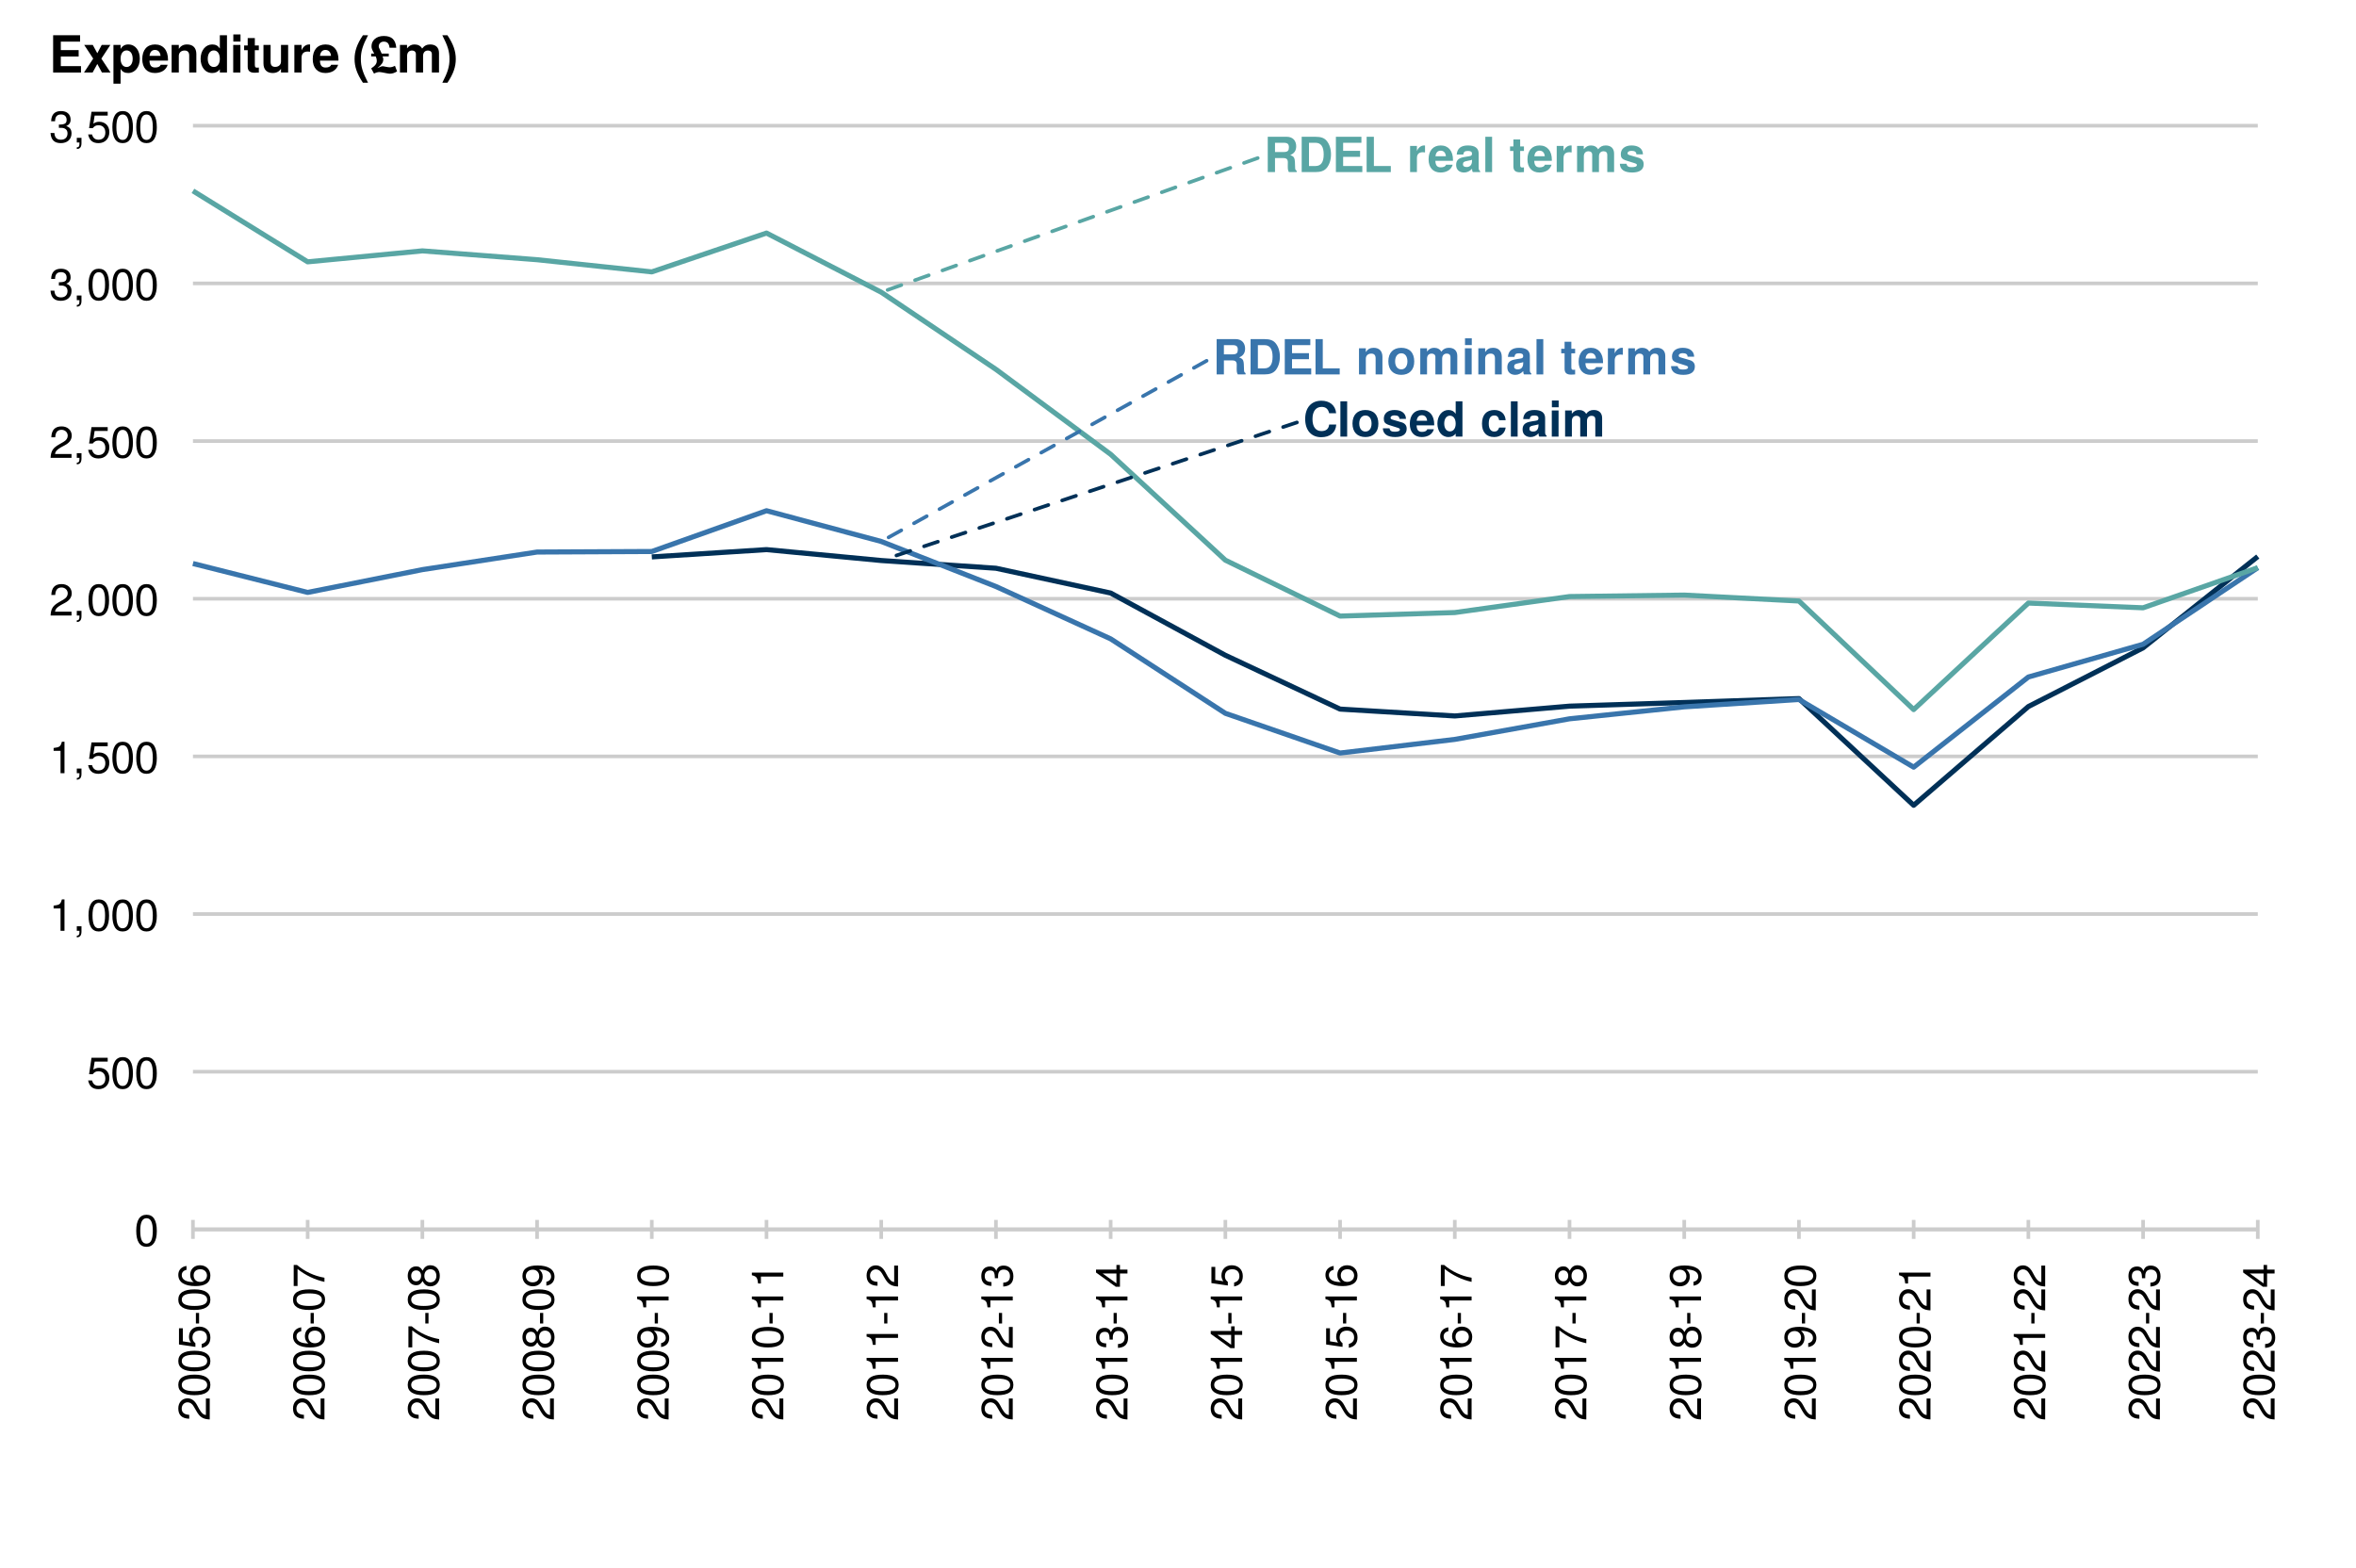 <?xml version="1.0" encoding="UTF-8"?>
<svg xmlns="http://www.w3.org/2000/svg" xmlns:xlink="http://www.w3.org/1999/xlink" width="691pt" height="460pt" viewBox="0 0 691 460" version="1.1">
<defs>
<g>
<symbol overflow="visible" id="glyph0-0">
<path style="stroke:none;" d=""/>
</symbol>
<symbol overflow="visible" id="glyph0-1">
<path style="stroke:none;" d="M 9.734 -3.547 L 7.656 -3.547 C 7.531 -2.219 6.703 -1.625 5.375 -1.625 C 3.719 -1.625 2.766 -2.891 2.766 -5.141 C 2.766 -7.438 3.766 -8.719 5.453 -8.719 C 6.594 -8.719 7.344 -8.188 7.656 -6.859 L 9.703 -6.859 C 9.516 -9.25 7.703 -10.531 5.375 -10.531 C 2.453 -10.531 0.625 -8.531 0.625 -5.172 C 0.625 -1.844 2.438 0.172 5.312 0.172 C 7.891 0.172 9.609 -1.172 9.734 -3.547 Z M 9.734 -3.547 "/>
</symbol>
<symbol overflow="visible" id="glyph0-2">
<path style="stroke:none;" d="M 2.938 0 L 2.938 -10.359 L 0.953 -10.359 L 0.953 0 Z M 2.938 0 "/>
</symbol>
<symbol overflow="visible" id="glyph0-3">
<path style="stroke:none;" d="M 8.094 -3.781 C 8.094 -6.391 6.688 -7.812 4.281 -7.812 C 1.938 -7.812 0.5 -6.359 0.5 -3.844 C 0.5 -1.312 1.938 0.125 4.297 0.125 C 6.625 0.125 8.094 -1.328 8.094 -3.781 Z M 6.094 -3.812 C 6.094 -2.375 5.359 -1.484 4.297 -1.484 C 3.219 -1.484 2.484 -2.375 2.484 -3.844 C 2.484 -5.297 3.219 -6.203 4.297 -6.203 C 5.391 -6.203 6.094 -5.312 6.094 -3.812 Z M 6.094 -3.812 "/>
</symbol>
<symbol overflow="visible" id="glyph0-4">
<path style="stroke:none;" d="M 7.391 -2.281 L 7.391 -2.375 C 7.391 -3.25 6.891 -3.906 5.891 -4.203 L 3.375 -4.938 C 2.812 -5.094 2.672 -5.219 2.672 -5.531 C 2.672 -5.953 3.125 -6.234 3.828 -6.234 C 4.781 -6.234 5.25 -5.906 5.266 -5.203 L 7.188 -5.203 C 7.156 -6.828 5.906 -7.812 3.844 -7.812 C 1.891 -7.812 0.688 -6.828 0.688 -5.25 C 0.688 -4.312 0.938 -3.797 2.359 -3.359 L 4.734 -2.609 C 5.234 -2.453 5.406 -2.297 5.406 -2.094 C 5.406 -1.625 4.844 -1.438 3.922 -1.438 C 3.016 -1.438 2.531 -1.609 2.359 -2.438 L 0.406 -2.438 C 0.469 -0.75 1.703 0.125 4.031 0.125 C 6.203 0.125 7.391 -0.719 7.391 -2.281 Z M 7.391 -2.281 "/>
</symbol>
<symbol overflow="visible" id="glyph0-5">
<path style="stroke:none;" d="M 7.469 -3.562 C 7.469 -6.203 6.125 -7.812 3.875 -7.812 C 1.656 -7.812 0.312 -6.312 0.312 -3.734 C 0.312 -1.281 1.656 0.125 3.828 0.125 C 5.547 0.125 6.938 -0.656 7.375 -2.156 L 5.422 -2.156 C 5.25 -1.609 4.625 -1.391 3.891 -1.391 C 2.953 -1.391 2.359 -1.812 2.297 -3.312 L 7.453 -3.312 Z M 5.391 -4.641 L 2.328 -4.641 C 2.453 -5.703 2.953 -6.281 3.844 -6.281 C 4.688 -6.281 5.297 -5.734 5.391 -4.641 Z M 5.391 -4.641 "/>
</symbol>
<symbol overflow="visible" id="glyph0-6">
<path style="stroke:none;" d="M 7.75 0 L 7.75 -10.359 L 5.766 -10.359 L 5.766 -6.688 C 5.266 -7.453 4.594 -7.812 3.641 -7.812 C 1.812 -7.812 0.406 -6.141 0.406 -3.828 C 0.406 -1.656 1.609 0.125 3.641 0.125 C 4.594 0.125 5.266 -0.234 5.766 -0.875 L 5.766 0 Z M 5.766 -3.797 C 5.766 -2.406 5.078 -1.531 4.078 -1.531 C 3.078 -1.531 2.406 -2.422 2.406 -3.828 C 2.406 -5.25 3.078 -6.141 4.078 -6.141 C 5.094 -6.141 5.766 -5.266 5.766 -3.797 Z M 5.766 -3.797 "/>
</symbol>
<symbol overflow="visible" id="glyph0-7">
<path style="stroke:none;" d=""/>
</symbol>
<symbol overflow="visible" id="glyph0-8">
<path style="stroke:none;" d="M 7.422 -2.656 L 5.516 -2.656 C 5.266 -1.859 4.859 -1.484 4.094 -1.484 C 3.078 -1.484 2.469 -2.297 2.469 -3.781 C 2.469 -5.188 2.844 -6.203 4.094 -6.203 C 4.906 -6.203 5.297 -5.812 5.516 -4.812 L 7.422 -4.812 C 7.281 -6.688 6.031 -7.812 4.109 -7.812 C 1.812 -7.812 0.484 -6.406 0.484 -3.781 C 0.484 -1.25 1.812 0.125 4.078 0.125 C 5.938 0.125 7.234 -1.031 7.422 -2.656 Z M 7.422 -2.656 "/>
</symbol>
<symbol overflow="visible" id="glyph0-9">
<path style="stroke:none;" d="M 7.453 0 L 7.453 -0.234 C 7.094 -0.562 7 -0.781 7 -1.188 L 7 -5.453 C 7 -7.016 5.922 -7.812 3.859 -7.812 C 1.781 -7.812 0.703 -6.922 0.562 -5.141 L 2.484 -5.141 C 2.594 -5.938 2.922 -6.203 3.891 -6.203 C 4.656 -6.203 5.047 -5.938 5.047 -5.438 C 5.047 -4.625 4.453 -4.703 3.453 -4.531 L 2.656 -4.391 C 1.141 -4.125 0.391 -3.469 0.391 -2.078 C 0.391 -0.578 1.453 0.125 2.734 0.125 C 3.578 0.125 4.359 -0.234 5.062 -0.969 C 5.062 -0.562 5.109 -0.234 5.297 0 Z M 5.047 -3.281 C 5.047 -2.141 4.484 -1.484 3.469 -1.484 C 2.797 -1.484 2.391 -1.734 2.391 -2.297 C 2.391 -2.891 2.703 -3.094 3.531 -3.25 L 4.203 -3.391 C 4.734 -3.484 4.812 -3.516 5.047 -3.625 Z M 5.047 -3.281 "/>
</symbol>
<symbol overflow="visible" id="glyph0-10">
<path style="stroke:none;" d="M 2.938 0 L 2.938 -7.672 L 0.953 -7.672 L 0.953 0 Z M 2.969 -8.609 L 2.969 -10.594 L 0.984 -10.594 L 0.984 -8.609 Z M 2.969 -8.609 "/>
</symbol>
<symbol overflow="visible" id="glyph0-11">
<path style="stroke:none;" d="M 11.719 0 L 11.719 -5.438 C 11.719 -6.922 10.812 -7.812 9.266 -7.812 C 8.297 -7.812 7.625 -7.469 7.031 -6.672 C 6.656 -7.391 5.891 -7.812 4.938 -7.812 C 4.047 -7.812 3.484 -7.5 2.828 -6.719 L 2.828 -7.672 L 0.859 -7.672 L 0.859 0 L 2.844 0 L 2.844 -4.609 C 2.844 -5.547 3.359 -6.109 4.203 -6.109 C 4.875 -6.109 5.297 -5.734 5.297 -5.125 L 5.297 0 L 7.281 0 L 7.281 -4.609 C 7.281 -5.547 7.797 -6.109 8.641 -6.109 C 9.312 -6.109 9.719 -5.734 9.719 -5.125 L 9.719 0 Z M 11.719 0 "/>
</symbol>
<symbol overflow="visible" id="glyph0-12">
<path style="stroke:none;" d="M 9.625 0 L 9.625 -0.391 C 9.297 -0.562 9.172 -0.781 9.172 -1.234 C 9.109 -4.297 9.062 -4.438 7.734 -5 C 8.906 -5.453 9.484 -6.297 9.484 -7.562 C 9.484 -9.172 8.531 -10.359 6.703 -10.359 L 1.141 -10.359 L 1.141 0 L 3.266 0 L 3.266 -4.109 L 5.719 -4.109 C 6.641 -4.109 7.031 -3.734 7.031 -2.875 L 7.016 -1.781 C 7.016 -0.812 7.062 -0.5 7.344 0 Z M 7.344 -7.266 C 7.344 -6.344 7.047 -5.891 5.844 -5.891 L 3.266 -5.891 L 3.266 -8.594 L 5.844 -8.594 C 7.016 -8.594 7.344 -8.156 7.344 -7.266 Z M 7.344 -7.266 "/>
</symbol>
<symbol overflow="visible" id="glyph0-13">
<path style="stroke:none;" d="M 9.688 -5.188 C 9.688 -6.781 9.25 -8.188 8.422 -9.172 C 7.719 -10.016 6.734 -10.359 5.141 -10.359 L 1.094 -10.359 L 1.094 0 L 5.141 0 C 6.719 0 7.703 -0.375 8.422 -1.203 C 9.234 -2.172 9.688 -3.578 9.688 -5.188 Z M 7.547 -5.172 C 7.547 -2.906 6.75 -1.781 5.141 -1.781 L 3.234 -1.781 L 3.234 -8.594 L 5.141 -8.594 C 6.75 -8.594 7.547 -7.469 7.547 -5.172 Z M 7.547 -5.172 "/>
</symbol>
<symbol overflow="visible" id="glyph0-14">
<path style="stroke:none;" d="M 8.875 0 L 8.875 -1.781 L 3.25 -1.781 L 3.25 -4.469 L 8.219 -4.469 L 8.219 -6.234 L 3.25 -6.234 L 3.25 -8.594 L 8.609 -8.594 L 8.609 -10.359 L 1.125 -10.359 L 1.125 0 Z M 8.875 0 "/>
</symbol>
<symbol overflow="visible" id="glyph0-15">
<path style="stroke:none;" d="M 8.234 0 L 8.234 -1.781 L 3.266 -1.781 L 3.266 -10.359 L 1.141 -10.359 L 1.141 0 Z M 8.234 0 "/>
</symbol>
<symbol overflow="visible" id="glyph0-16">
<path style="stroke:none;" d="M 7.766 0 L 7.766 -5.141 C 7.766 -6.844 6.828 -7.812 5.188 -7.812 C 4.156 -7.812 3.453 -7.422 2.891 -6.562 L 2.891 -7.672 L 0.891 -7.672 L 0.891 0 L 2.891 0 L 2.891 -4.609 C 2.891 -5.516 3.531 -6.109 4.5 -6.109 C 5.344 -6.109 5.766 -5.641 5.766 -4.734 L 5.766 0 Z M 7.766 0 "/>
</symbol>
<symbol overflow="visible" id="glyph0-17">
<path style="stroke:none;" d="M 4.281 0 L 4.281 -1.391 C 4.078 -1.359 3.969 -1.344 3.828 -1.344 C 3.297 -1.344 3.172 -1.5 3.172 -2.188 L 3.172 -6.203 L 4.281 -6.203 L 4.281 -7.516 L 3.172 -7.516 L 3.172 -9.578 L 1.188 -9.578 L 1.188 -7.516 L 0.203 -7.516 L 0.203 -6.203 L 1.188 -6.203 L 1.188 -1.656 C 1.188 -0.438 1.812 0.062 3.125 0.062 C 3.562 0.062 3.922 0.016 4.281 0 Z M 4.281 0 "/>
</symbol>
<symbol overflow="visible" id="glyph0-18">
<path style="stroke:none;" d="M 5.266 -5.766 L 5.266 -7.797 C 5.141 -7.812 5.078 -7.812 5.016 -7.812 C 4.109 -7.812 3.312 -7.203 2.891 -6.172 L 2.891 -7.672 L 0.891 -7.672 L 0.891 0 L 2.891 0 L 2.891 -4.078 C 2.891 -5.25 3.469 -5.828 4.641 -5.828 C 4.844 -5.828 4.984 -5.812 5.266 -5.766 Z M 5.266 -5.766 "/>
</symbol>
<symbol overflow="visible" id="glyph1-0">
<path style="stroke:none;" d=""/>
</symbol>
<symbol overflow="visible" id="glyph1-1">
<path style="stroke:none;" d="M 6.594 -4.438 C 6.594 -7.625 5.578 -9.219 3.578 -9.219 C 1.594 -9.219 0.562 -7.609 0.562 -4.516 C 0.562 -1.406 1.594 0.188 3.578 0.188 C 5.531 0.188 6.594 -1.406 6.594 -4.438 Z M 5.422 -4.531 C 5.422 -1.922 4.828 -0.75 3.547 -0.75 C 2.344 -0.75 1.734 -1.969 1.734 -4.5 C 1.734 -7.016 2.344 -8.203 3.578 -8.203 C 4.812 -8.203 5.422 -7 5.422 -4.531 Z M 5.422 -4.531 "/>
</symbol>
<symbol overflow="visible" id="glyph1-2">
<path style="stroke:none;" d="M 6.672 -3.062 C 6.672 -4.875 5.453 -6.078 3.688 -6.078 C 3.047 -6.078 2.516 -5.906 1.984 -5.516 L 2.359 -7.891 L 6.188 -7.891 L 6.188 -9.016 L 1.438 -9.016 L 0.734 -4.203 L 1.797 -4.203 C 2.328 -4.844 2.766 -5.062 3.484 -5.062 C 4.719 -5.062 5.5 -4.266 5.5 -2.906 C 5.5 -1.578 4.734 -0.812 3.484 -0.812 C 2.484 -0.812 1.875 -1.328 1.594 -2.359 L 0.453 -2.359 C 0.828 -0.531 1.875 0.188 3.516 0.188 C 5.375 0.188 6.672 -1.109 6.672 -3.062 Z M 6.672 -3.062 "/>
</symbol>
<symbol overflow="visible" id="glyph1-3">
<path style="stroke:none;" d="M 4.516 0 L 4.516 -9.219 L 3.75 -9.219 C 3.359 -7.797 3.094 -7.609 1.328 -7.391 L 1.328 -6.562 L 3.359 -6.562 L 3.359 0 Z M 4.516 0 "/>
</symbol>
<symbol overflow="visible" id="glyph1-4">
<path style="stroke:none;" d="M 2.5 0.203 L 2.5 -1.359 L 1.125 -1.359 L 1.125 0 L 1.906 0 L 1.906 0.234 C 1.906 1.125 1.734 1.391 1.125 1.422 L 1.125 1.906 C 2.047 1.906 2.5 1.328 2.5 0.203 Z M 2.5 0.203 "/>
</symbol>
<symbol overflow="visible" id="glyph1-5">
<path style="stroke:none;" d="M 6.641 -6.516 C 6.641 -8.078 5.438 -9.219 3.688 -9.219 C 1.812 -9.219 0.719 -8.25 0.656 -6.016 L 1.797 -6.016 C 1.891 -7.562 2.516 -8.219 3.656 -8.219 C 4.688 -8.219 5.469 -7.469 5.469 -6.484 C 5.469 -5.766 5.047 -5.141 4.219 -4.672 L 3.031 -3.984 C 1.109 -2.906 0.547 -2.031 0.438 0 L 6.578 0 L 6.578 -1.125 L 1.734 -1.125 C 1.844 -1.891 2.266 -2.359 3.391 -3.031 L 4.688 -3.734 C 5.984 -4.422 6.641 -5.375 6.641 -6.516 Z M 6.641 -6.516 "/>
</symbol>
<symbol overflow="visible" id="glyph1-6">
<path style="stroke:none;" d="M 6.578 -2.672 C 6.578 -3.797 6.125 -4.453 5.016 -4.828 C 5.875 -5.156 6.312 -5.766 6.312 -6.688 C 6.312 -8.266 5.25 -9.219 3.5 -9.219 C 1.641 -9.219 0.656 -8.203 0.609 -6.234 L 1.75 -6.234 C 1.781 -7.609 2.344 -8.219 3.516 -8.219 C 4.531 -8.219 5.141 -7.625 5.141 -6.641 C 5.141 -5.656 4.703 -5.25 2.875 -5.25 L 2.875 -4.297 L 3.5 -4.297 C 4.766 -4.297 5.406 -3.688 5.406 -2.672 C 5.406 -1.516 4.688 -0.812 3.5 -0.812 C 2.25 -0.812 1.641 -1.438 1.562 -2.781 L 0.422 -2.781 C 0.562 -0.734 1.578 0.188 3.453 0.188 C 5.359 0.188 6.578 -0.938 6.578 -2.672 Z M 6.578 -2.672 "/>
</symbol>
<symbol overflow="visible" id="glyph2-0">
<path style="stroke:none;" d=""/>
</symbol>
<symbol overflow="visible" id="glyph2-1">
<path style="stroke:none;" d="M -6.516 -6.641 C -8.078 -6.641 -9.219 -5.438 -9.219 -3.688 C -9.219 -1.812 -8.25 -0.719 -6.016 -0.656 L -6.016 -1.797 C -7.562 -1.891 -8.219 -2.516 -8.219 -3.656 C -8.219 -4.688 -7.469 -5.469 -6.484 -5.469 C -5.766 -5.469 -5.141 -5.047 -4.672 -4.219 L -3.984 -3.031 C -2.906 -1.109 -2.031 -0.547 0 -0.438 L 0 -6.578 L -1.125 -6.578 L -1.125 -1.734 C -1.891 -1.844 -2.359 -2.266 -3.031 -3.391 L -3.734 -4.688 C -4.422 -5.984 -5.375 -6.641 -6.516 -6.641 Z M -6.516 -6.641 "/>
</symbol>
<symbol overflow="visible" id="glyph2-2">
<path style="stroke:none;" d="M -4.438 -6.594 C -7.625 -6.594 -9.219 -5.578 -9.219 -3.578 C -9.219 -1.594 -7.609 -0.562 -4.516 -0.562 C -1.406 -0.562 0.188 -1.594 0.188 -3.578 C 0.188 -5.531 -1.406 -6.594 -4.438 -6.594 Z M -4.531 -5.422 C -1.922 -5.422 -0.75 -4.828 -0.75 -3.547 C -0.75 -2.344 -1.969 -1.734 -4.5 -1.734 C -7.016 -1.734 -8.203 -2.344 -8.203 -3.578 C -8.203 -4.812 -7 -5.422 -4.531 -5.422 Z M -4.531 -5.422 "/>
</symbol>
<symbol overflow="visible" id="glyph2-3">
<path style="stroke:none;" d="M -3.062 -6.672 C -4.875 -6.672 -6.078 -5.453 -6.078 -3.688 C -6.078 -3.047 -5.906 -2.516 -5.516 -1.984 L -7.891 -2.359 L -7.891 -6.188 L -9.016 -6.188 L -9.016 -1.438 L -4.203 -0.734 L -4.203 -1.797 C -4.844 -2.328 -5.062 -2.766 -5.062 -3.484 C -5.062 -4.719 -4.266 -5.5 -2.906 -5.5 C -1.578 -5.5 -0.812 -4.734 -0.812 -3.484 C -0.812 -2.484 -1.328 -1.875 -2.359 -1.594 L -2.359 -0.453 C -0.531 -0.828 0.188 -1.875 0.188 -3.516 C 0.188 -5.375 -1.109 -6.672 -3.062 -6.672 Z M -3.062 -6.672 "/>
</symbol>
<symbol overflow="visible" id="glyph2-4">
<path style="stroke:none;" d="M -3.125 -3.688 L -4.062 -3.688 L -4.062 -0.594 L -3.125 -0.594 Z M -3.125 -3.688 "/>
</symbol>
<symbol overflow="visible" id="glyph2-5">
<path style="stroke:none;" d="M -2.859 -6.672 C -4.578 -6.672 -5.734 -5.5 -5.734 -3.844 C -5.734 -2.938 -5.375 -2.219 -4.703 -1.734 C -6.953 -1.734 -8.203 -2.469 -8.203 -3.781 C -8.203 -4.594 -7.703 -5.141 -6.812 -5.328 L -6.812 -6.469 C -8.312 -6.25 -9.219 -5.266 -9.219 -3.859 C -9.219 -1.719 -7.406 -0.562 -4.203 -0.562 C -1.328 -0.562 0.188 -1.547 0.188 -3.656 C 0.188 -5.406 -1.047 -6.672 -2.859 -6.672 Z M -2.766 -5.5 C -1.609 -5.5 -0.812 -4.719 -0.812 -3.672 C -0.812 -2.594 -1.656 -1.797 -2.828 -1.797 C -3.984 -1.797 -4.719 -2.578 -4.719 -3.703 C -4.719 -4.812 -4 -5.5 -2.766 -5.5 Z M -2.766 -5.5 "/>
</symbol>
<symbol overflow="visible" id="glyph2-6">
<path style="stroke:none;" d="M -8.062 -6.766 L -9.016 -6.766 L -9.016 -0.594 L -7.891 -0.594 L -7.891 -5.578 C -5.578 -3.75 -2.891 -2.438 0 -1.797 L 0 -3.016 C -2.984 -3.516 -5.766 -4.828 -8.062 -6.766 Z M -8.062 -6.766 "/>
</symbol>
<symbol overflow="visible" id="glyph2-7">
<path style="stroke:none;" d="M -2.594 -6.672 C -3.625 -6.672 -4.344 -6.156 -4.844 -5.078 C -5.422 -6.031 -5.891 -6.344 -6.766 -6.344 C -8.203 -6.344 -9.219 -5.219 -9.219 -3.578 C -9.219 -1.953 -8.203 -0.812 -6.766 -0.812 C -5.906 -0.812 -5.438 -1.125 -4.844 -2.047 C -4.344 -1 -3.625 -0.484 -2.609 -0.484 C -0.922 -0.484 0.188 -1.75 0.188 -3.578 C 0.188 -5.391 -0.922 -6.672 -2.594 -6.672 Z M -6.734 -5.172 C -5.875 -5.172 -5.297 -4.531 -5.297 -3.578 C -5.297 -2.609 -5.875 -1.969 -6.75 -1.969 C -7.625 -1.969 -8.203 -2.609 -8.203 -3.578 C -8.203 -4.547 -7.625 -5.172 -6.734 -5.172 Z M -2.594 -5.5 C -1.5 -5.5 -0.812 -4.719 -0.812 -3.547 C -0.812 -2.438 -1.516 -1.656 -2.594 -1.656 C -3.672 -1.656 -4.344 -2.438 -4.344 -3.578 C -4.344 -4.719 -3.672 -5.5 -2.594 -5.5 Z M -2.594 -5.5 "/>
</symbol>
<symbol overflow="visible" id="glyph2-8">
<path style="stroke:none;" d="M -4.828 -6.609 C -7.703 -6.609 -9.219 -5.609 -9.219 -3.516 C -9.219 -1.75 -7.969 -0.5 -6.156 -0.5 C -4.453 -0.5 -3.281 -1.656 -3.281 -3.328 C -3.281 -4.203 -3.594 -4.844 -4.312 -5.438 C -2.062 -5.422 -0.812 -4.688 -0.812 -3.375 C -0.812 -2.578 -1.328 -2.016 -2.203 -1.828 L -2.203 -0.688 C -0.703 -0.906 0.188 -1.891 0.188 -3.297 C 0.188 -5.453 -1.641 -6.609 -4.828 -6.609 Z M -6.188 -5.375 C -5.062 -5.375 -4.297 -4.578 -4.297 -3.453 C -4.297 -2.359 -5.016 -1.656 -6.25 -1.656 C -7.422 -1.656 -8.219 -2.438 -8.219 -3.5 C -8.219 -4.562 -7.391 -5.375 -6.188 -5.375 Z M -6.188 -5.375 "/>
</symbol>
<symbol overflow="visible" id="glyph2-9">
<path style="stroke:none;" d="M 0 -4.516 L -9.219 -4.516 L -9.219 -3.75 C -7.797 -3.359 -7.609 -3.094 -7.391 -1.328 L -6.562 -1.328 L -6.562 -3.359 L 0 -3.359 Z M 0 -4.516 "/>
</symbol>
<symbol overflow="visible" id="glyph2-10">
<path style="stroke:none;" d="M -2.672 -6.578 C -3.797 -6.578 -4.453 -6.125 -4.828 -5.016 C -5.156 -5.875 -5.766 -6.312 -6.688 -6.312 C -8.266 -6.312 -9.219 -5.25 -9.219 -3.5 C -9.219 -1.641 -8.203 -0.656 -6.234 -0.609 L -6.234 -1.75 C -7.609 -1.781 -8.219 -2.344 -8.219 -3.516 C -8.219 -4.531 -7.625 -5.141 -6.641 -5.141 C -5.656 -5.141 -5.25 -4.703 -5.25 -2.875 L -4.297 -2.875 L -4.297 -3.5 C -4.297 -4.766 -3.688 -5.406 -2.672 -5.406 C -1.516 -5.406 -0.812 -4.688 -0.812 -3.5 C -0.812 -2.25 -1.438 -1.641 -2.781 -1.562 L -2.781 -0.422 C -0.734 -0.562 0.188 -1.578 0.188 -3.453 C 0.188 -5.359 -0.938 -6.578 -2.672 -6.578 Z M -2.672 -6.578 "/>
</symbol>
<symbol overflow="visible" id="glyph2-11">
<path style="stroke:none;" d="M -2.203 -6.766 L -3.234 -6.766 L -3.234 -5.391 L -9.219 -5.391 L -9.219 -4.547 L -3.422 -0.359 L -2.203 -0.359 L -2.203 -4.25 L 0 -4.25 L 0 -5.391 L -2.203 -5.391 Z M -3.234 -4.25 L -3.234 -1.359 L -7.266 -4.25 Z M -3.234 -4.25 "/>
</symbol>
<symbol overflow="visible" id="glyph3-0">
<path style="stroke:none;" d=""/>
</symbol>
<symbol overflow="visible" id="glyph3-1">
<path style="stroke:none;" d="M 9.359 0 L 9.359 -1.875 L 3.438 -1.875 L 3.438 -4.703 L 8.672 -4.703 L 8.672 -6.578 L 3.438 -6.578 L 3.438 -9.062 L 9.094 -9.062 L 9.094 -10.938 L 1.188 -10.938 L 1.188 0 Z M 9.359 0 "/>
</symbol>
<symbol overflow="visible" id="glyph3-2">
<path style="stroke:none;" d="M 8.031 0 L 5.328 -4.078 L 7.969 -8.094 L 5.438 -8.094 L 4.141 -5.656 L 2.812 -8.094 L 0.297 -8.094 L 2.938 -4.078 L 0.234 0 L 2.766 0 L 4.141 -2.516 L 5.5 0 Z M 8.031 0 "/>
</symbol>
<symbol overflow="visible" id="glyph3-3">
<path style="stroke:none;" d="M 8.609 -4.047 C 8.609 -6.453 7.328 -8.234 5.219 -8.234 C 4.203 -8.234 3.484 -7.797 2.969 -6.906 L 2.969 -8.094 L 0.875 -8.094 L 0.875 3.266 L 2.969 3.266 L 2.969 -1.078 C 3.484 -0.188 4.203 0.141 5.219 0.141 C 7.172 0.141 8.609 -1.594 8.609 -4.047 Z M 6.516 -4.016 C 6.516 -2.547 5.781 -1.625 4.734 -1.625 C 3.688 -1.625 2.969 -2.531 2.969 -4.047 C 2.969 -5.562 3.688 -6.484 4.734 -6.484 C 5.812 -6.484 6.516 -5.562 6.516 -4.016 Z M 6.516 -4.016 "/>
</symbol>
<symbol overflow="visible" id="glyph3-4">
<path style="stroke:none;" d="M 7.875 -3.75 C 7.875 -6.547 6.469 -8.234 4.078 -8.234 C 1.75 -8.234 0.328 -6.656 0.328 -3.938 C 0.328 -1.344 1.734 0.141 4.031 0.141 C 5.844 0.141 7.312 -0.688 7.781 -2.281 L 5.719 -2.281 C 5.531 -1.688 4.875 -1.469 4.109 -1.469 C 3.125 -1.469 2.484 -1.922 2.438 -3.5 L 7.859 -3.5 Z M 5.688 -4.891 L 2.453 -4.891 C 2.594 -6.016 3.125 -6.625 4.047 -6.625 C 4.953 -6.625 5.578 -6.047 5.688 -4.891 Z M 5.688 -4.891 "/>
</symbol>
<symbol overflow="visible" id="glyph3-5">
<path style="stroke:none;" d="M 8.188 0 L 8.188 -5.438 C 8.188 -7.219 7.203 -8.234 5.469 -8.234 C 4.375 -8.234 3.641 -7.828 3.047 -6.938 L 3.047 -8.094 L 0.938 -8.094 L 0.938 0 L 3.047 0 L 3.047 -4.859 C 3.047 -5.812 3.719 -6.453 4.734 -6.453 C 5.641 -6.453 6.094 -5.953 6.094 -5 L 6.094 0 Z M 8.188 0 "/>
</symbol>
<symbol overflow="visible" id="glyph3-6">
<path style="stroke:none;" d="M 8.172 0 L 8.172 -10.938 L 6.078 -10.938 L 6.078 -7.047 C 5.547 -7.859 4.844 -8.234 3.844 -8.234 C 1.906 -8.234 0.438 -6.484 0.438 -4.031 C 0.438 -1.734 1.688 0.141 3.844 0.141 C 4.844 0.141 5.547 -0.234 6.078 -0.938 L 6.078 0 Z M 6.078 -4 C 6.078 -2.531 5.359 -1.625 4.312 -1.625 C 3.25 -1.625 2.531 -2.547 2.531 -4.031 C 2.531 -5.531 3.25 -6.484 4.312 -6.484 C 5.375 -6.484 6.078 -5.547 6.078 -4 Z M 6.078 -4 "/>
</symbol>
<symbol overflow="visible" id="glyph3-7">
<path style="stroke:none;" d="M 3.109 0 L 3.109 -8.094 L 1 -8.094 L 1 0 Z M 3.141 -9.078 L 3.141 -11.172 L 1.031 -11.172 L 1.031 -9.078 Z M 3.141 -9.078 "/>
</symbol>
<symbol overflow="visible" id="glyph3-8">
<path style="stroke:none;" d="M 4.516 0 L 4.516 -1.469 C 4.312 -1.438 4.188 -1.422 4.031 -1.422 C 3.484 -1.422 3.344 -1.594 3.344 -2.312 L 3.344 -6.547 L 4.516 -6.547 L 4.516 -7.938 L 3.344 -7.938 L 3.344 -10.109 L 1.25 -10.109 L 1.25 -7.938 L 0.203 -7.938 L 0.203 -6.547 L 1.25 -6.547 L 1.25 -1.734 C 1.25 -0.469 1.922 0.062 3.297 0.062 C 3.766 0.062 4.141 0.016 4.516 0 Z M 4.516 0 "/>
</symbol>
<symbol overflow="visible" id="glyph3-9">
<path style="stroke:none;" d="M 8.109 0 L 8.109 -8.094 L 6.016 -8.094 L 6.016 -3.234 C 6.016 -2.281 5.344 -1.656 4.312 -1.656 C 3.422 -1.656 2.969 -2.125 2.969 -3.109 L 2.969 -8.094 L 0.875 -8.094 L 0.875 -2.672 C 0.875 -0.891 1.859 0.141 3.578 0.141 C 4.688 0.141 5.422 -0.266 6.016 -1.062 L 6.016 0 Z M 8.109 0 "/>
</symbol>
<symbol overflow="visible" id="glyph3-10">
<path style="stroke:none;" d="M 5.547 -6.094 L 5.547 -8.219 C 5.438 -8.234 5.359 -8.234 5.297 -8.234 C 4.328 -8.234 3.5 -7.609 3.047 -6.516 L 3.047 -8.094 L 0.938 -8.094 L 0.938 0 L 3.047 0 L 3.047 -4.312 C 3.047 -5.531 3.656 -6.156 4.891 -6.156 C 5.109 -6.156 5.266 -6.141 5.547 -6.094 Z M 5.547 -6.094 "/>
</symbol>
<symbol overflow="visible" id="glyph3-11">
<path style="stroke:none;" d=""/>
</symbol>
<symbol overflow="visible" id="glyph3-12">
<path style="stroke:none;" d="M 4.547 3 C 2.953 -0.094 2.438 -1.766 2.438 -3.969 C 2.438 -6.172 2.953 -7.875 4.547 -10.938 L 3.047 -10.938 C 1.312 -8.344 0.594 -6.266 0.594 -3.969 C 0.594 -1.672 1.312 0.406 3.047 3 Z M 4.547 3 "/>
</symbol>
<symbol overflow="visible" id="glyph3-13">
<path style="stroke:none;" d="M 8.062 -0.328 L 7.438 -1.969 C 6.844 -1.672 6.359 -1.531 5.859 -1.531 C 5.328 -1.531 4.125 -1.844 3.953 -1.844 C 3.531 -1.844 3.219 -1.734 2.281 -1.297 C 3.562 -2.297 4.016 -2.984 4.016 -3.859 C 4.016 -4.156 3.969 -4.344 3.797 -4.734 L 5.625 -4.734 L 5.625 -5.562 L 3.547 -5.562 C 3.453 -5.797 3.344 -6.016 3.094 -6.547 C 2.734 -7.281 2.688 -7.391 2.688 -7.688 C 2.688 -8.484 3.297 -9.062 4.156 -9.062 C 5 -9.062 5.672 -8.703 5.828 -7.422 L 5.844 -7.266 L 7.828 -7.266 C 7.625 -9.656 6.469 -10.719 4.141 -10.719 C 1.953 -10.719 0.562 -9.391 0.562 -7.734 C 0.562 -7.078 0.688 -6.75 1.359 -5.562 L 0.469 -5.562 L 0.469 -4.734 L 1.797 -4.734 C 2.047 -4.156 2.109 -3.844 2.109 -3.469 C 2.109 -2.594 1.719 -2.062 0.469 -1.203 L 1.297 0.312 C 1.953 -0.016 2.359 -0.141 2.922 -0.141 C 3.453 -0.141 5.375 0.344 5.875 0.344 C 6.609 0.344 7.219 0.172 8.062 -0.328 Z M 8.062 -0.328 "/>
</symbol>
<symbol overflow="visible" id="glyph3-14">
<path style="stroke:none;" d="M 12.359 0 L 12.359 -5.734 C 12.359 -7.312 11.406 -8.234 9.781 -8.234 C 8.766 -8.234 8.047 -7.875 7.406 -7.031 C 7.016 -7.797 6.203 -8.234 5.203 -8.234 C 4.281 -8.234 3.672 -7.922 2.984 -7.094 L 2.984 -8.094 L 0.906 -8.094 L 0.906 0 L 3 0 L 3 -4.859 C 3 -5.844 3.547 -6.453 4.438 -6.453 C 5.141 -6.453 5.578 -6.047 5.578 -5.406 L 5.578 0 L 7.688 0 L 7.688 -4.859 C 7.688 -5.844 8.219 -6.453 9.125 -6.453 C 9.828 -6.453 10.266 -6.047 10.266 -5.406 L 10.266 0 Z M 12.359 0 "/>
</symbol>
<symbol overflow="visible" id="glyph3-15">
<path style="stroke:none;" d="M 4.281 -3.953 C 4.281 -6.266 3.562 -8.344 1.828 -10.938 L 0.328 -10.938 C 1.922 -7.844 2.438 -6.172 2.438 -3.953 C 2.438 -1.766 1.922 -0.062 0.328 3 L 1.828 3 C 3.562 0.406 4.281 -1.672 4.281 -3.953 Z M 4.281 -3.953 "/>
</symbol>
</g>
</defs>
<g id="surface12">
<rect x="0" y="0" width="691" height="460" style="fill:rgb(100%,100%,100%);fill-opacity:1;stroke:none;"/>
<rect x="0" y="0" width="691" height="460" style="fill:rgb(100%,100%,100%);fill-opacity:1;stroke:none;"/>
<path style="fill:none;stroke-width:1.455;stroke-linecap:round;stroke-linejoin:round;stroke:rgb(100%,100%,100%);stroke-opacity:1;stroke-miterlimit:10;" d="M 0 460 L 691 460 L 691 0 L 0 0 Z M 0 460 "/>
<path style="fill:none;stroke-width:1.067;stroke-linecap:butt;stroke-linejoin:round;stroke:rgb(80%,80%,80%);stroke-opacity:1;stroke-miterlimit:10;" d="M 56.59 360.609 L 662.199 360.609 "/>
<path style="fill:none;stroke-width:1.067;stroke-linecap:butt;stroke-linejoin:round;stroke:rgb(80%,80%,80%);stroke-opacity:1;stroke-miterlimit:10;" d="M 56.59 314.363 L 662.199 314.363 "/>
<path style="fill:none;stroke-width:1.067;stroke-linecap:butt;stroke-linejoin:round;stroke:rgb(80%,80%,80%);stroke-opacity:1;stroke-miterlimit:10;" d="M 56.59 268.113 L 662.199 268.113 "/>
<path style="fill:none;stroke-width:1.067;stroke-linecap:butt;stroke-linejoin:round;stroke:rgb(80%,80%,80%);stroke-opacity:1;stroke-miterlimit:10;" d="M 56.59 221.867 L 662.199 221.867 "/>
<path style="fill:none;stroke-width:1.067;stroke-linecap:butt;stroke-linejoin:round;stroke:rgb(80%,80%,80%);stroke-opacity:1;stroke-miterlimit:10;" d="M 56.59 175.617 L 662.199 175.617 "/>
<path style="fill:none;stroke-width:1.067;stroke-linecap:butt;stroke-linejoin:round;stroke:rgb(80%,80%,80%);stroke-opacity:1;stroke-miterlimit:10;" d="M 56.59 129.367 L 662.199 129.367 "/>
<path style="fill:none;stroke-width:1.067;stroke-linecap:butt;stroke-linejoin:round;stroke:rgb(80%,80%,80%);stroke-opacity:1;stroke-miterlimit:10;" d="M 56.59 83.121 L 662.199 83.121 "/>
<path style="fill:none;stroke-width:1.067;stroke-linecap:butt;stroke-linejoin:round;stroke:rgb(80%,80%,80%);stroke-opacity:1;stroke-miterlimit:10;" d="M 56.59 36.871 L 662.199 36.871 "/>
<path style="fill:none;stroke-width:1.494;stroke-linecap:butt;stroke-linejoin:round;stroke:rgb(0%,18.824%,34.118%);stroke-opacity:1;stroke-miterlimit:10;" d="M 191.168 163.355 L 224.812 161.215 L 258.461 164.414 L 292.105 166.68 L 325.75 173.953 L 359.395 192.207 L 393.039 207.992 L 426.684 210.008 L 460.328 207.129 L 493.977 206.059 L 527.621 204.91 L 561.266 236.211 L 594.91 207.25 L 628.555 190.027 L 662.199 163.238 "/>
<path style="fill:none;stroke-width:1.494;stroke-linecap:butt;stroke-linejoin:round;stroke:rgb(22.353%,45.882%,67.451%);stroke-opacity:1;stroke-miterlimit:10;" d="M 56.59 165.297 L 90.234 173.77 L 123.879 167.082 L 157.523 161.926 L 191.168 161.766 L 224.812 149.805 L 258.461 158.824 L 292.105 172.039 L 325.75 187.395 L 359.395 209.234 L 393.039 220.883 L 426.684 216.879 L 460.328 210.844 L 493.977 207.332 L 527.621 205.18 L 561.266 225.027 L 594.91 198.582 L 628.555 188.977 L 662.199 166.512 "/>
<path style="fill:none;stroke-width:1.494;stroke-linecap:butt;stroke-linejoin:round;stroke:rgb(34.902%,65.098%,64.314%);stroke-opacity:1;stroke-miterlimit:10;" d="M 56.59 55.992 L 90.234 76.801 L 123.879 73.586 L 157.523 76.18 L 191.168 79.75 L 224.812 68.363 L 258.461 85.715 L 292.105 108.344 L 325.75 133.262 L 359.395 164.316 L 393.039 180.711 L 426.684 179.676 L 460.328 174.984 L 493.977 174.555 L 527.621 176.293 L 561.266 208.137 L 594.91 176.891 L 628.555 178.281 L 662.199 166.512 "/>
<path style="fill:none;stroke-width:1.067;stroke-linecap:round;stroke-linejoin:round;stroke:rgb(0%,18.824%,34.118%);stroke-opacity:1;stroke-dasharray:4.268,4.268;stroke-miterlimit:10;" d="M 380.375 123.91 L 259.719 163.996 "/>
<path style="fill:none;stroke-width:1.067;stroke-linecap:round;stroke-linejoin:round;stroke:rgb(22.353%,45.882%,67.451%);stroke-opacity:1;stroke-dasharray:4.268,4.268;stroke-miterlimit:10;" d="M 353.895 105.828 L 259.488 158.254 "/>
<path style="fill:none;stroke-width:1.067;stroke-linecap:round;stroke-linejoin:round;stroke:rgb(34.902%,65.098%,64.314%);stroke-opacity:1;stroke-dasharray:4.268,4.268;stroke-miterlimit:10;" d="M 368.883 46.363 L 259.691 85.277 "/>
<g style="fill:rgb(0%,18.824%,34.118%);fill-opacity:1;">
  <use xlink:href="#glyph0-1" x="382.176" y="128.07"/>
  <use xlink:href="#glyph0-2" x="392.176" y="128.07"/>
  <use xlink:href="#glyph0-3" x="396.176" y="128.07"/>
  <use xlink:href="#glyph0-4" x="405.176" y="128.07"/>
  <use xlink:href="#glyph0-5" x="413.176" y="128.07"/>
  <use xlink:href="#glyph0-6" x="421.176" y="128.07"/>
  <use xlink:href="#glyph0-7" x="430.176" y="128.07"/>
  <use xlink:href="#glyph0-8" x="434.176" y="128.07"/>
  <use xlink:href="#glyph0-2" x="442.176" y="128.07"/>
  <use xlink:href="#glyph0-9" x="446.176" y="128.07"/>
  <use xlink:href="#glyph0-10" x="454.176" y="128.07"/>
  <use xlink:href="#glyph0-11" x="458.176" y="128.07"/>
</g>
<g style="fill:rgb(22.353%,45.882%,67.451%);fill-opacity:1;">
  <use xlink:href="#glyph0-12" x="355.695" y="109.828"/>
  <use xlink:href="#glyph0-13" x="365.695" y="109.828"/>
  <use xlink:href="#glyph0-14" x="375.695" y="109.828"/>
  <use xlink:href="#glyph0-15" x="384.695" y="109.828"/>
  <use xlink:href="#glyph0-7" x="393.695" y="109.828"/>
  <use xlink:href="#glyph0-16" x="397.695" y="109.828"/>
  <use xlink:href="#glyph0-3" x="406.695" y="109.828"/>
  <use xlink:href="#glyph0-11" x="415.695" y="109.828"/>
  <use xlink:href="#glyph0-10" x="428.695" y="109.828"/>
  <use xlink:href="#glyph0-16" x="432.695" y="109.828"/>
  <use xlink:href="#glyph0-9" x="441.695" y="109.828"/>
  <use xlink:href="#glyph0-2" x="449.695" y="109.828"/>
  <use xlink:href="#glyph0-7" x="453.695" y="109.828"/>
  <use xlink:href="#glyph0-17" x="457.695" y="109.828"/>
  <use xlink:href="#glyph0-5" x="462.695" y="109.828"/>
  <use xlink:href="#glyph0-18" x="470.695" y="109.828"/>
  <use xlink:href="#glyph0-11" x="476.695" y="109.828"/>
  <use xlink:href="#glyph0-4" x="489.695" y="109.828"/>
</g>
<g style="fill:rgb(34.902%,65.098%,64.314%);fill-opacity:1;">
  <use xlink:href="#glyph0-12" x="370.684" y="50.477"/>
  <use xlink:href="#glyph0-13" x="380.684" y="50.477"/>
  <use xlink:href="#glyph0-14" x="390.684" y="50.477"/>
  <use xlink:href="#glyph0-15" x="399.684" y="50.477"/>
  <use xlink:href="#glyph0-7" x="408.684" y="50.477"/>
  <use xlink:href="#glyph0-18" x="412.684" y="50.477"/>
  <use xlink:href="#glyph0-5" x="418.684" y="50.477"/>
  <use xlink:href="#glyph0-9" x="426.684" y="50.477"/>
  <use xlink:href="#glyph0-2" x="434.684" y="50.477"/>
  <use xlink:href="#glyph0-7" x="438.684" y="50.477"/>
  <use xlink:href="#glyph0-17" x="442.684" y="50.477"/>
  <use xlink:href="#glyph0-5" x="447.684" y="50.477"/>
  <use xlink:href="#glyph0-18" x="455.684" y="50.477"/>
  <use xlink:href="#glyph0-11" x="461.684" y="50.477"/>
  <use xlink:href="#glyph0-4" x="474.684" y="50.477"/>
</g>
<path style="fill:none;stroke-width:1.067;stroke-linecap:butt;stroke-linejoin:round;stroke:rgb(80%,80%,80%);stroke-opacity:1;stroke-miterlimit:10;" d="M 56.59 357.836 L 56.59 363.387 "/>
<path style="fill:none;stroke-width:1.067;stroke-linecap:butt;stroke-linejoin:round;stroke:rgb(80%,80%,80%);stroke-opacity:1;stroke-miterlimit:10;" d="M 90.234 357.836 L 90.234 363.387 "/>
<path style="fill:none;stroke-width:1.067;stroke-linecap:butt;stroke-linejoin:round;stroke:rgb(80%,80%,80%);stroke-opacity:1;stroke-miterlimit:10;" d="M 123.879 357.836 L 123.879 363.387 "/>
<path style="fill:none;stroke-width:1.067;stroke-linecap:butt;stroke-linejoin:round;stroke:rgb(80%,80%,80%);stroke-opacity:1;stroke-miterlimit:10;" d="M 157.523 357.836 L 157.523 363.387 "/>
<path style="fill:none;stroke-width:1.067;stroke-linecap:butt;stroke-linejoin:round;stroke:rgb(80%,80%,80%);stroke-opacity:1;stroke-miterlimit:10;" d="M 191.168 357.836 L 191.168 363.387 "/>
<path style="fill:none;stroke-width:1.067;stroke-linecap:butt;stroke-linejoin:round;stroke:rgb(80%,80%,80%);stroke-opacity:1;stroke-miterlimit:10;" d="M 224.812 357.836 L 224.812 363.387 "/>
<path style="fill:none;stroke-width:1.067;stroke-linecap:butt;stroke-linejoin:round;stroke:rgb(80%,80%,80%);stroke-opacity:1;stroke-miterlimit:10;" d="M 258.461 357.836 L 258.461 363.387 "/>
<path style="fill:none;stroke-width:1.067;stroke-linecap:butt;stroke-linejoin:round;stroke:rgb(80%,80%,80%);stroke-opacity:1;stroke-miterlimit:10;" d="M 292.105 357.836 L 292.105 363.387 "/>
<path style="fill:none;stroke-width:1.067;stroke-linecap:butt;stroke-linejoin:round;stroke:rgb(80%,80%,80%);stroke-opacity:1;stroke-miterlimit:10;" d="M 325.75 357.836 L 325.75 363.387 "/>
<path style="fill:none;stroke-width:1.067;stroke-linecap:butt;stroke-linejoin:round;stroke:rgb(80%,80%,80%);stroke-opacity:1;stroke-miterlimit:10;" d="M 359.395 357.836 L 359.395 363.387 "/>
<path style="fill:none;stroke-width:1.067;stroke-linecap:butt;stroke-linejoin:round;stroke:rgb(80%,80%,80%);stroke-opacity:1;stroke-miterlimit:10;" d="M 393.039 357.836 L 393.039 363.387 "/>
<path style="fill:none;stroke-width:1.067;stroke-linecap:butt;stroke-linejoin:round;stroke:rgb(80%,80%,80%);stroke-opacity:1;stroke-miterlimit:10;" d="M 426.684 357.836 L 426.684 363.387 "/>
<path style="fill:none;stroke-width:1.067;stroke-linecap:butt;stroke-linejoin:round;stroke:rgb(80%,80%,80%);stroke-opacity:1;stroke-miterlimit:10;" d="M 460.328 357.836 L 460.328 363.387 "/>
<path style="fill:none;stroke-width:1.067;stroke-linecap:butt;stroke-linejoin:round;stroke:rgb(80%,80%,80%);stroke-opacity:1;stroke-miterlimit:10;" d="M 493.977 357.836 L 493.977 363.387 "/>
<path style="fill:none;stroke-width:1.067;stroke-linecap:butt;stroke-linejoin:round;stroke:rgb(80%,80%,80%);stroke-opacity:1;stroke-miterlimit:10;" d="M 527.621 357.836 L 527.621 363.387 "/>
<path style="fill:none;stroke-width:1.067;stroke-linecap:butt;stroke-linejoin:round;stroke:rgb(80%,80%,80%);stroke-opacity:1;stroke-miterlimit:10;" d="M 561.266 357.836 L 561.266 363.387 "/>
<path style="fill:none;stroke-width:1.067;stroke-linecap:butt;stroke-linejoin:round;stroke:rgb(80%,80%,80%);stroke-opacity:1;stroke-miterlimit:10;" d="M 594.91 357.836 L 594.91 363.387 "/>
<path style="fill:none;stroke-width:1.067;stroke-linecap:butt;stroke-linejoin:round;stroke:rgb(80%,80%,80%);stroke-opacity:1;stroke-miterlimit:10;" d="M 628.555 357.836 L 628.555 363.387 "/>
<path style="fill:none;stroke-width:1.067;stroke-linecap:butt;stroke-linejoin:round;stroke:rgb(80%,80%,80%);stroke-opacity:1;stroke-miterlimit:10;" d="M 662.199 357.836 L 662.199 363.387 "/>
<g style="fill:rgb(0%,0%,0%);fill-opacity:1;">
  <use xlink:href="#glyph1-1" x="39.398" y="365.533"/>
</g>
<g style="fill:rgb(0%,0%,0%);fill-opacity:1;">
  <use xlink:href="#glyph1-2" x="25.398" y="319.287"/>
  <use xlink:href="#glyph1-1" x="32.398" y="319.287"/>
  <use xlink:href="#glyph1-1" x="39.398" y="319.287"/>
</g>
<g style="fill:rgb(0%,0%,0%);fill-opacity:1;">
  <use xlink:href="#glyph1-3" x="14.398" y="273.037"/>
  <use xlink:href="#glyph1-4" x="21.398" y="273.037"/>
  <use xlink:href="#glyph1-1" x="25.398" y="273.037"/>
  <use xlink:href="#glyph1-1" x="32.398" y="273.037"/>
  <use xlink:href="#glyph1-1" x="39.398" y="273.037"/>
</g>
<g style="fill:rgb(0%,0%,0%);fill-opacity:1;">
  <use xlink:href="#glyph1-3" x="14.398" y="226.791"/>
  <use xlink:href="#glyph1-4" x="21.398" y="226.791"/>
  <use xlink:href="#glyph1-2" x="25.398" y="226.791"/>
  <use xlink:href="#glyph1-1" x="32.398" y="226.791"/>
  <use xlink:href="#glyph1-1" x="39.398" y="226.791"/>
</g>
<g style="fill:rgb(0%,0%,0%);fill-opacity:1;">
  <use xlink:href="#glyph1-5" x="14.398" y="180.541"/>
  <use xlink:href="#glyph1-4" x="21.398" y="180.541"/>
  <use xlink:href="#glyph1-1" x="25.398" y="180.541"/>
  <use xlink:href="#glyph1-1" x="32.398" y="180.541"/>
  <use xlink:href="#glyph1-1" x="39.398" y="180.541"/>
</g>
<g style="fill:rgb(0%,0%,0%);fill-opacity:1;">
  <use xlink:href="#glyph1-5" x="14.398" y="134.291"/>
  <use xlink:href="#glyph1-4" x="21.398" y="134.291"/>
  <use xlink:href="#glyph1-2" x="25.398" y="134.291"/>
  <use xlink:href="#glyph1-1" x="32.398" y="134.291"/>
  <use xlink:href="#glyph1-1" x="39.398" y="134.291"/>
</g>
<g style="fill:rgb(0%,0%,0%);fill-opacity:1;">
  <use xlink:href="#glyph1-6" x="14.398" y="88.045"/>
  <use xlink:href="#glyph1-4" x="21.398" y="88.045"/>
  <use xlink:href="#glyph1-1" x="25.398" y="88.045"/>
  <use xlink:href="#glyph1-1" x="32.398" y="88.045"/>
  <use xlink:href="#glyph1-1" x="39.398" y="88.045"/>
</g>
<g style="fill:rgb(0%,0%,0%);fill-opacity:1;">
  <use xlink:href="#glyph1-6" x="14.398" y="41.795"/>
  <use xlink:href="#glyph1-4" x="21.398" y="41.795"/>
  <use xlink:href="#glyph1-2" x="25.398" y="41.795"/>
  <use xlink:href="#glyph1-1" x="32.398" y="41.795"/>
  <use xlink:href="#glyph1-1" x="39.398" y="41.795"/>
</g>
<path style="fill:none;stroke-width:1.067;stroke-linecap:butt;stroke-linejoin:round;stroke:rgb(80%,80%,80%);stroke-opacity:1;stroke-miterlimit:10;" d="M 56.59 360.609 L 662.199 360.609 "/>
<g style="fill:rgb(0%,0%,0%);fill-opacity:1;">
  <use xlink:href="#glyph2-1" x="61.514" y="416.801"/>
  <use xlink:href="#glyph2-2" x="61.514" y="409.801"/>
  <use xlink:href="#glyph2-2" x="61.514" y="402.801"/>
  <use xlink:href="#glyph2-3" x="61.514" y="395.801"/>
  <use xlink:href="#glyph2-4" x="61.514" y="388.801"/>
  <use xlink:href="#glyph2-2" x="61.514" y="384.801"/>
  <use xlink:href="#glyph2-5" x="61.514" y="377.801"/>
</g>
<g style="fill:rgb(0%,0%,0%);fill-opacity:1;">
  <use xlink:href="#glyph2-1" x="95.158" y="416.801"/>
  <use xlink:href="#glyph2-2" x="95.158" y="409.801"/>
  <use xlink:href="#glyph2-2" x="95.158" y="402.801"/>
  <use xlink:href="#glyph2-5" x="95.158" y="395.801"/>
  <use xlink:href="#glyph2-4" x="95.158" y="388.801"/>
  <use xlink:href="#glyph2-2" x="95.158" y="384.801"/>
  <use xlink:href="#glyph2-6" x="95.158" y="377.801"/>
</g>
<g style="fill:rgb(0%,0%,0%);fill-opacity:1;">
  <use xlink:href="#glyph2-1" x="128.803" y="416.801"/>
  <use xlink:href="#glyph2-2" x="128.803" y="409.801"/>
  <use xlink:href="#glyph2-2" x="128.803" y="402.801"/>
  <use xlink:href="#glyph2-6" x="128.803" y="395.801"/>
  <use xlink:href="#glyph2-4" x="128.803" y="388.801"/>
  <use xlink:href="#glyph2-2" x="128.803" y="384.801"/>
  <use xlink:href="#glyph2-7" x="128.803" y="377.801"/>
</g>
<g style="fill:rgb(0%,0%,0%);fill-opacity:1;">
  <use xlink:href="#glyph2-1" x="162.447" y="416.801"/>
  <use xlink:href="#glyph2-2" x="162.447" y="409.801"/>
  <use xlink:href="#glyph2-2" x="162.447" y="402.801"/>
  <use xlink:href="#glyph2-7" x="162.447" y="395.801"/>
  <use xlink:href="#glyph2-4" x="162.447" y="388.801"/>
  <use xlink:href="#glyph2-2" x="162.447" y="384.801"/>
  <use xlink:href="#glyph2-8" x="162.447" y="377.801"/>
</g>
<g style="fill:rgb(0%,0%,0%);fill-opacity:1;">
  <use xlink:href="#glyph2-1" x="196.092" y="416.801"/>
  <use xlink:href="#glyph2-2" x="196.092" y="409.801"/>
  <use xlink:href="#glyph2-2" x="196.092" y="402.801"/>
  <use xlink:href="#glyph2-8" x="196.092" y="395.801"/>
  <use xlink:href="#glyph2-4" x="196.092" y="388.801"/>
  <use xlink:href="#glyph2-9" x="196.092" y="384.801"/>
  <use xlink:href="#glyph2-2" x="196.092" y="377.801"/>
</g>
<g style="fill:rgb(0%,0%,0%);fill-opacity:1;">
  <use xlink:href="#glyph2-1" x="229.736" y="416.801"/>
  <use xlink:href="#glyph2-2" x="229.736" y="409.801"/>
  <use xlink:href="#glyph2-9" x="229.736" y="402.801"/>
  <use xlink:href="#glyph2-2" x="229.736" y="395.801"/>
  <use xlink:href="#glyph2-4" x="229.736" y="388.801"/>
  <use xlink:href="#glyph2-9" x="229.736" y="384.801"/>
  <use xlink:href="#glyph2-9" x="229.736" y="377.801"/>
</g>
<g style="fill:rgb(0%,0%,0%);fill-opacity:1;">
  <use xlink:href="#glyph2-1" x="263.385" y="416.801"/>
  <use xlink:href="#glyph2-2" x="263.385" y="409.801"/>
  <use xlink:href="#glyph2-9" x="263.385" y="402.801"/>
  <use xlink:href="#glyph2-9" x="263.385" y="395.801"/>
  <use xlink:href="#glyph2-4" x="263.385" y="388.801"/>
  <use xlink:href="#glyph2-9" x="263.385" y="384.801"/>
  <use xlink:href="#glyph2-1" x="263.385" y="377.801"/>
</g>
<g style="fill:rgb(0%,0%,0%);fill-opacity:1;">
  <use xlink:href="#glyph2-1" x="297.029" y="416.801"/>
  <use xlink:href="#glyph2-2" x="297.029" y="409.801"/>
  <use xlink:href="#glyph2-9" x="297.029" y="402.801"/>
  <use xlink:href="#glyph2-1" x="297.029" y="395.801"/>
  <use xlink:href="#glyph2-4" x="297.029" y="388.801"/>
  <use xlink:href="#glyph2-9" x="297.029" y="384.801"/>
  <use xlink:href="#glyph2-10" x="297.029" y="377.801"/>
</g>
<g style="fill:rgb(0%,0%,0%);fill-opacity:1;">
  <use xlink:href="#glyph2-1" x="330.674" y="416.801"/>
  <use xlink:href="#glyph2-2" x="330.674" y="409.801"/>
  <use xlink:href="#glyph2-9" x="330.674" y="402.801"/>
  <use xlink:href="#glyph2-10" x="330.674" y="395.801"/>
  <use xlink:href="#glyph2-4" x="330.674" y="388.801"/>
  <use xlink:href="#glyph2-9" x="330.674" y="384.801"/>
  <use xlink:href="#glyph2-11" x="330.674" y="377.801"/>
</g>
<g style="fill:rgb(0%,0%,0%);fill-opacity:1;">
  <use xlink:href="#glyph2-1" x="364.318" y="416.801"/>
  <use xlink:href="#glyph2-2" x="364.318" y="409.801"/>
  <use xlink:href="#glyph2-9" x="364.318" y="402.801"/>
  <use xlink:href="#glyph2-11" x="364.318" y="395.801"/>
  <use xlink:href="#glyph2-4" x="364.318" y="388.801"/>
  <use xlink:href="#glyph2-9" x="364.318" y="384.801"/>
  <use xlink:href="#glyph2-3" x="364.318" y="377.801"/>
</g>
<g style="fill:rgb(0%,0%,0%);fill-opacity:1;">
  <use xlink:href="#glyph2-1" x="397.963" y="416.801"/>
  <use xlink:href="#glyph2-2" x="397.963" y="409.801"/>
  <use xlink:href="#glyph2-9" x="397.963" y="402.801"/>
  <use xlink:href="#glyph2-3" x="397.963" y="395.801"/>
  <use xlink:href="#glyph2-4" x="397.963" y="388.801"/>
  <use xlink:href="#glyph2-9" x="397.963" y="384.801"/>
  <use xlink:href="#glyph2-5" x="397.963" y="377.801"/>
</g>
<g style="fill:rgb(0%,0%,0%);fill-opacity:1;">
  <use xlink:href="#glyph2-1" x="431.607" y="416.801"/>
  <use xlink:href="#glyph2-2" x="431.607" y="409.801"/>
  <use xlink:href="#glyph2-9" x="431.607" y="402.801"/>
  <use xlink:href="#glyph2-5" x="431.607" y="395.801"/>
  <use xlink:href="#glyph2-4" x="431.607" y="388.801"/>
  <use xlink:href="#glyph2-9" x="431.607" y="384.801"/>
  <use xlink:href="#glyph2-6" x="431.607" y="377.801"/>
</g>
<g style="fill:rgb(0%,0%,0%);fill-opacity:1;">
  <use xlink:href="#glyph2-1" x="465.252" y="416.801"/>
  <use xlink:href="#glyph2-2" x="465.252" y="409.801"/>
  <use xlink:href="#glyph2-9" x="465.252" y="402.801"/>
  <use xlink:href="#glyph2-6" x="465.252" y="395.801"/>
  <use xlink:href="#glyph2-4" x="465.252" y="388.801"/>
  <use xlink:href="#glyph2-9" x="465.252" y="384.801"/>
  <use xlink:href="#glyph2-7" x="465.252" y="377.801"/>
</g>
<g style="fill:rgb(0%,0%,0%);fill-opacity:1;">
  <use xlink:href="#glyph2-1" x="498.9" y="416.801"/>
  <use xlink:href="#glyph2-2" x="498.9" y="409.801"/>
  <use xlink:href="#glyph2-9" x="498.9" y="402.801"/>
  <use xlink:href="#glyph2-7" x="498.9" y="395.801"/>
  <use xlink:href="#glyph2-4" x="498.9" y="388.801"/>
  <use xlink:href="#glyph2-9" x="498.9" y="384.801"/>
  <use xlink:href="#glyph2-8" x="498.9" y="377.801"/>
</g>
<g style="fill:rgb(0%,0%,0%);fill-opacity:1;">
  <use xlink:href="#glyph2-1" x="532.545" y="416.801"/>
  <use xlink:href="#glyph2-2" x="532.545" y="409.801"/>
  <use xlink:href="#glyph2-9" x="532.545" y="402.801"/>
  <use xlink:href="#glyph2-8" x="532.545" y="395.801"/>
  <use xlink:href="#glyph2-4" x="532.545" y="388.801"/>
  <use xlink:href="#glyph2-1" x="532.545" y="384.801"/>
  <use xlink:href="#glyph2-2" x="532.545" y="377.801"/>
</g>
<g style="fill:rgb(0%,0%,0%);fill-opacity:1;">
  <use xlink:href="#glyph2-1" x="566.189" y="416.801"/>
  <use xlink:href="#glyph2-2" x="566.189" y="409.801"/>
  <use xlink:href="#glyph2-1" x="566.189" y="402.801"/>
  <use xlink:href="#glyph2-2" x="566.189" y="395.801"/>
  <use xlink:href="#glyph2-4" x="566.189" y="388.801"/>
  <use xlink:href="#glyph2-1" x="566.189" y="384.801"/>
  <use xlink:href="#glyph2-9" x="566.189" y="377.801"/>
</g>
<g style="fill:rgb(0%,0%,0%);fill-opacity:1;">
  <use xlink:href="#glyph2-1" x="599.834" y="416.801"/>
  <use xlink:href="#glyph2-2" x="599.834" y="409.801"/>
  <use xlink:href="#glyph2-1" x="599.834" y="402.801"/>
  <use xlink:href="#glyph2-9" x="599.834" y="395.801"/>
  <use xlink:href="#glyph2-4" x="599.834" y="388.801"/>
  <use xlink:href="#glyph2-1" x="599.834" y="384.801"/>
  <use xlink:href="#glyph2-1" x="599.834" y="377.801"/>
</g>
<g style="fill:rgb(0%,0%,0%);fill-opacity:1;">
  <use xlink:href="#glyph2-1" x="633.479" y="416.801"/>
  <use xlink:href="#glyph2-2" x="633.479" y="409.801"/>
  <use xlink:href="#glyph2-1" x="633.479" y="402.801"/>
  <use xlink:href="#glyph2-1" x="633.479" y="395.801"/>
  <use xlink:href="#glyph2-4" x="633.479" y="388.801"/>
  <use xlink:href="#glyph2-1" x="633.479" y="384.801"/>
  <use xlink:href="#glyph2-10" x="633.479" y="377.801"/>
</g>
<g style="fill:rgb(0%,0%,0%);fill-opacity:1;">
  <use xlink:href="#glyph2-1" x="667.123" y="416.801"/>
  <use xlink:href="#glyph2-2" x="667.123" y="409.801"/>
  <use xlink:href="#glyph2-1" x="667.123" y="402.801"/>
  <use xlink:href="#glyph2-10" x="667.123" y="395.801"/>
  <use xlink:href="#glyph2-4" x="667.123" y="388.801"/>
  <use xlink:href="#glyph2-1" x="667.123" y="384.801"/>
  <use xlink:href="#glyph2-11" x="667.123" y="377.801"/>
</g>
<g style="fill:rgb(0%,0%,0%);fill-opacity:1;">
  <use xlink:href="#glyph3-1" x="14.398" y="21.273"/>
  <use xlink:href="#glyph3-2" x="24.398" y="21.273"/>
  <use xlink:href="#glyph3-3" x="32.398" y="21.273"/>
  <use xlink:href="#glyph3-4" x="41.398" y="21.273"/>
  <use xlink:href="#glyph3-5" x="49.398" y="21.273"/>
  <use xlink:href="#glyph3-6" x="58.398" y="21.273"/>
  <use xlink:href="#glyph3-7" x="67.398" y="21.273"/>
  <use xlink:href="#glyph3-8" x="71.398" y="21.273"/>
  <use xlink:href="#glyph3-9" x="76.398" y="21.273"/>
  <use xlink:href="#glyph3-10" x="85.398" y="21.273"/>
  <use xlink:href="#glyph3-4" x="91.398" y="21.273"/>
  <use xlink:href="#glyph3-11" x="99.398" y="21.273"/>
  <use xlink:href="#glyph3-12" x="103.398" y="21.273"/>
  <use xlink:href="#glyph3-13" x="108.398" y="21.273"/>
  <use xlink:href="#glyph3-14" x="116.398" y="21.273"/>
  <use xlink:href="#glyph3-15" x="129.398" y="21.273"/>
</g>
</g>
</svg>
